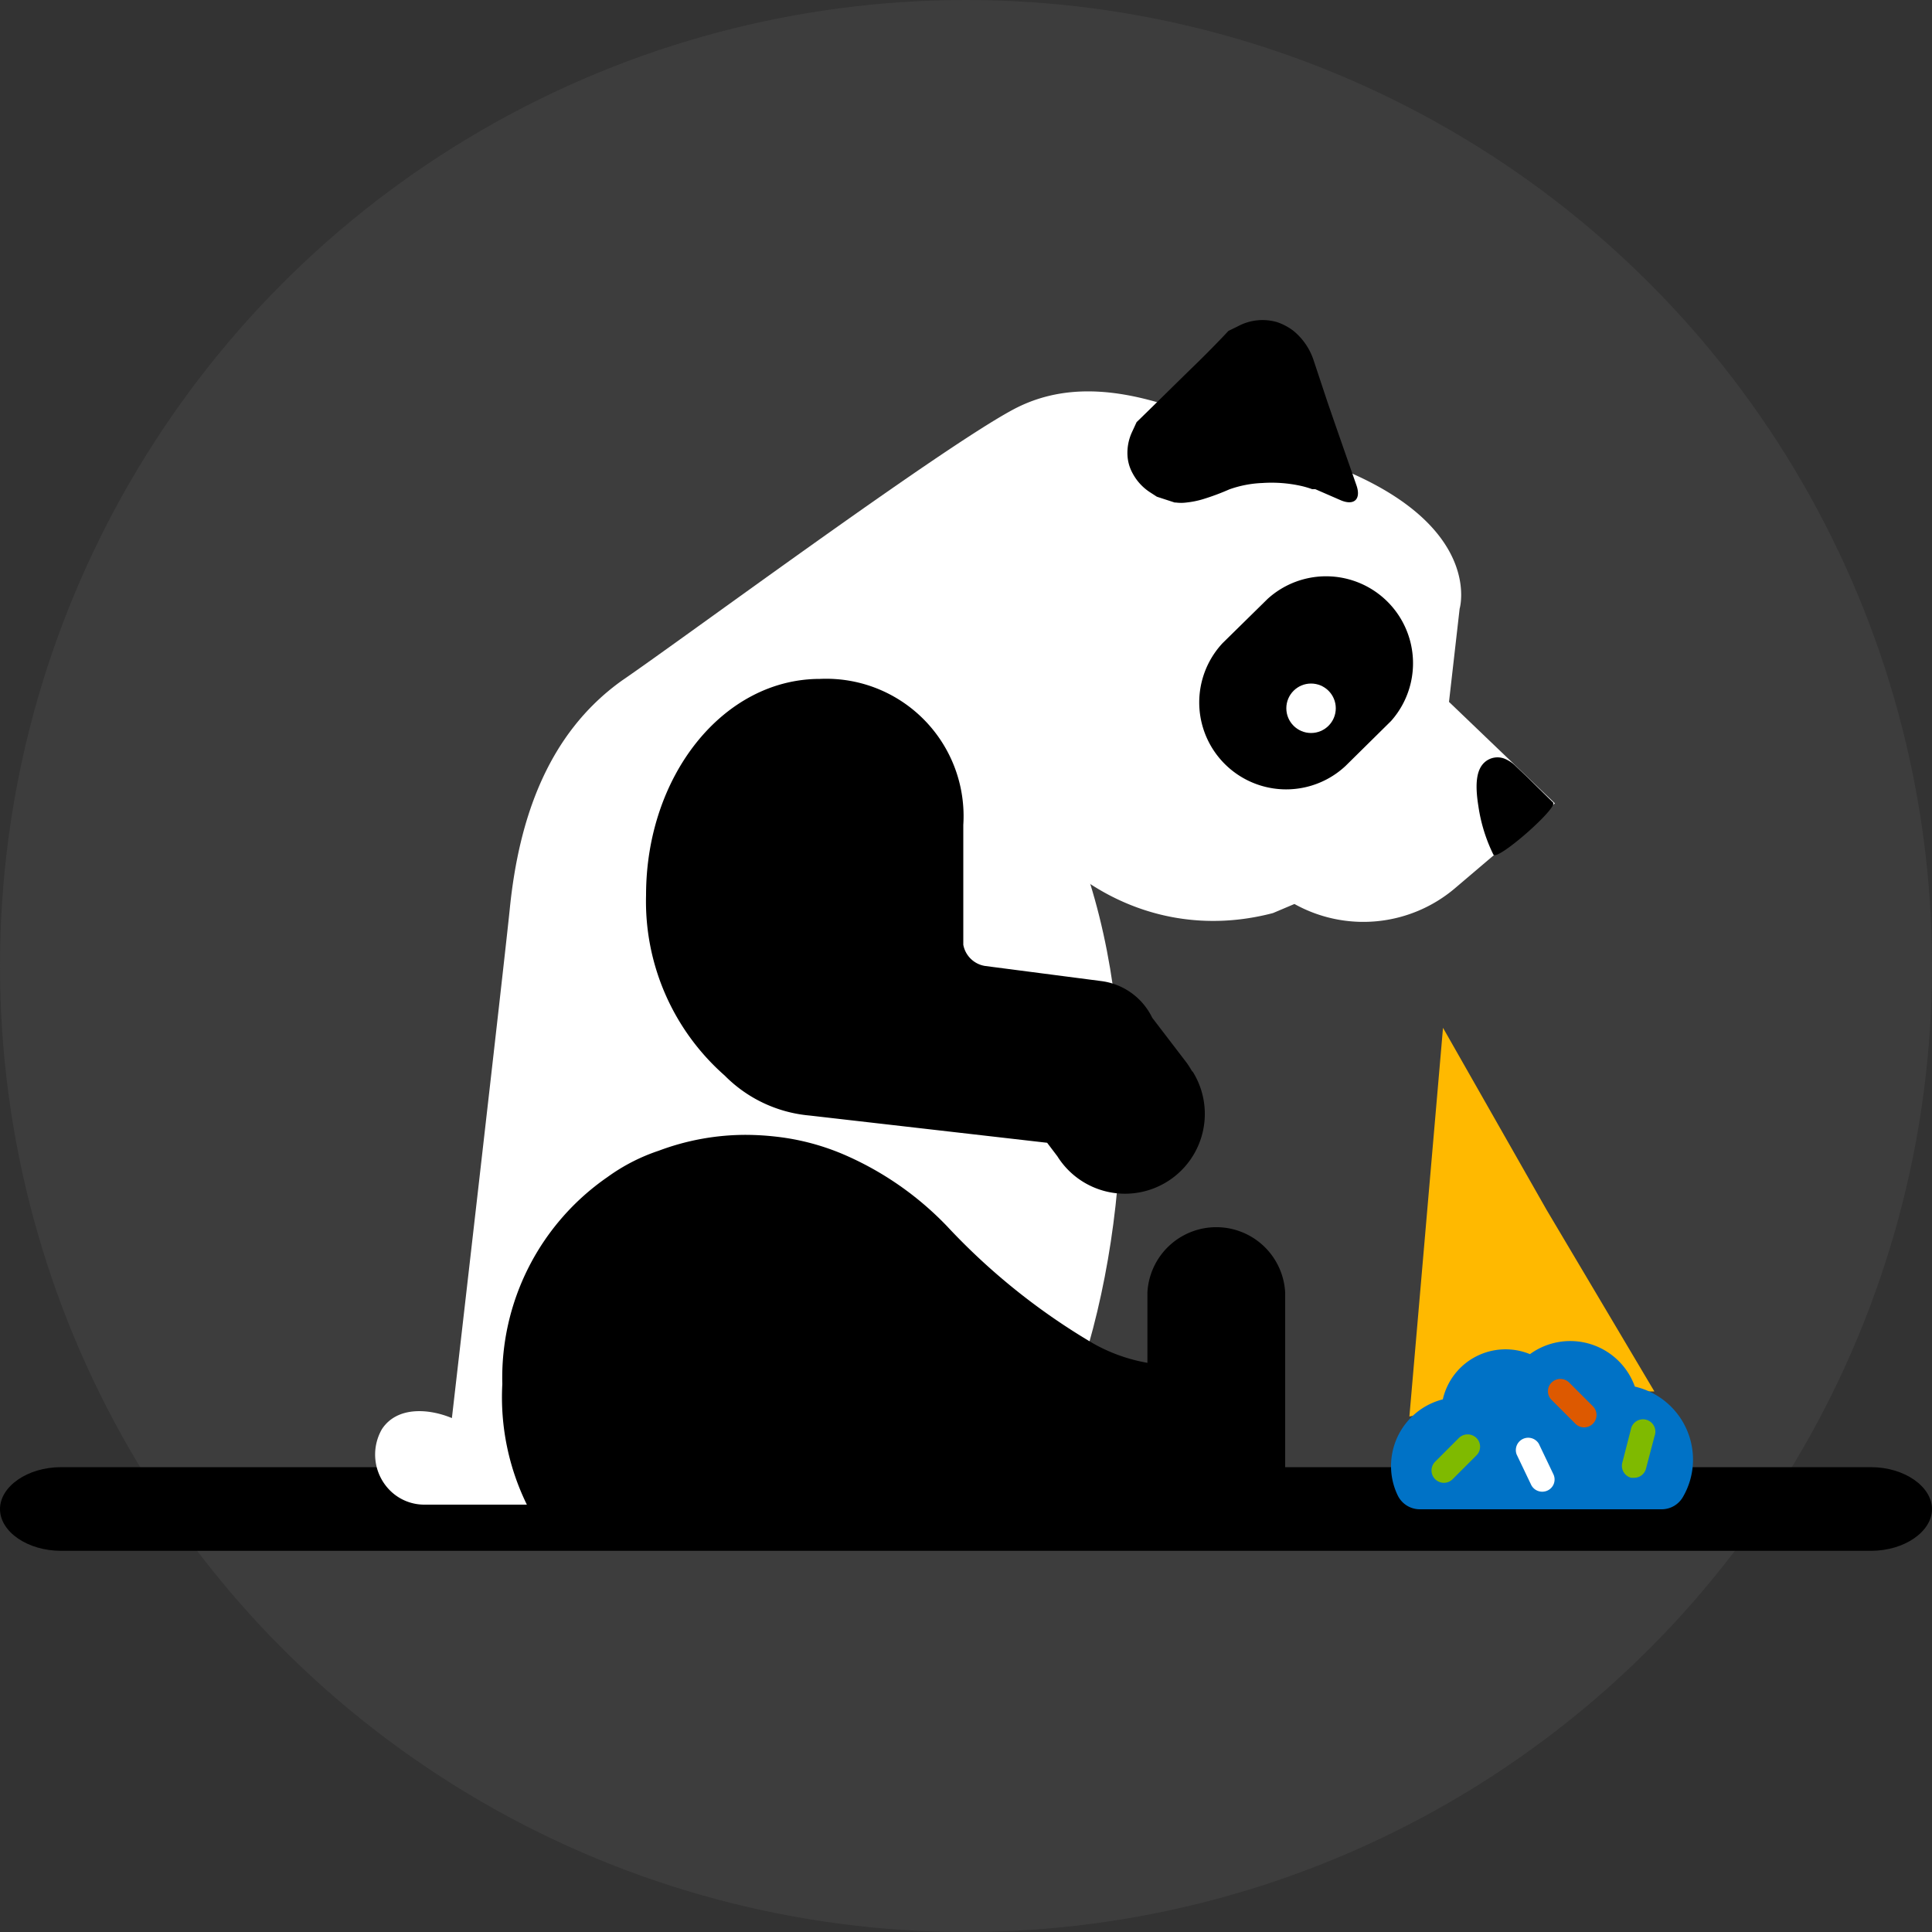 <svg focusable="false"  xmlns="http://www.w3.org/2000/svg" viewBox="0 0 100 100">
  <rect x="0" y="0" width="100" height="100" fill="#333333" stroke="none"/>
  <defs>
    <style>
      .cls-1{fill:#3d3d3d;}.cls-2,.cls-3{fill:#fff;}.cls-3{stroke:#000;stroke-miterlimit:10;stroke-width:8.05px;}.cls-4{fill:#ffb900;}.cls-5{fill:#0072c6;}.cls-6{fill:#7fba00;}.cls-7{fill:#dd5900;}
    </style>
  </defs>
  <circle class="cls-1" cx="50" cy="50" r="50"/>
  <path d="M96.84,80.27c1.74,0,3.16-1,3.16-2.16s-1.42-2.17-3.16-2.17H3.16c-1.74,0-3.16,1-3.16,2.17s1.42,2.16,3.16,2.16Z"/>
  <path class="cls-2" d="M56.41,45.68c2.84,9.14,1.76,20.88-1.79,28.68,0,0-20.67-21.84-20.67-21.42s15-17.56,15-17.56l7.23,6.41.24,3.89"/>
  <path class="cls-2" d="M71.43,25.32l-8.81-3.54c-3.26-1.32-6.9-2.36-10.22-.56-3.87,2.09-17.07,11.86-20.2,14C28.3,38,26.85,42.48,26.39,47c-.25,2.52-3,26.4-3,26.4-1.17-.49-2.83-.63-3.62.57a2.63,2.63,0,0,0,.4,3.16,2.51,2.51,0,0,0,1.79.75H53.19s9.57-27.14-1.81-36.09L71.31,26.44"/>
  <path d="M61.71,55.46c-.09-.15-.18-.3-.28-.44l-1.79-2.34A3.41,3.41,0,0,0,57,50.78L51,50a1.36,1.36,0,0,1-1.14-1.1V42.7a7.11,7.11,0,0,0-7.42-7.56h0c-5,0-9,5-9,11.19a12,12,0,0,0,4.07,9.34,7.05,7.05,0,0,0,4.4,2.07L54.2,59.15l.53.7a4.13,4.13,0,1,0,7-4.39Z"/>
  <path class="cls-2" d="M50.8,38.17c2.07,6.51,8.23,10.89,15.09,9.09L67,46.79A7.33,7.33,0,0,0,75.28,46l5.2-4.42L75,36.33l.55-4.82s1.27-4.28-6.3-7.31"/>
  <path class="cls-3" d="M75.81,29.72"/>
  <polygon points="77.02 31.17 77.02 31.17 77.03 31.17 77.02 31.17"/>
  <path d="M69.39,25.89c.7.3,1.07-.05.82-.77s-.94-2.68-1.51-4.34L68,18.67a3.3,3.3,0,0,0-1.07-1.56,2.93,2.93,0,0,0-.84-.44,2.69,2.69,0,0,0-2,.21l-.51.25c-.44.48-1.27,1.32-1.84,1.87s-2.44,2.4-2.91,2.85l-.24.52a2.55,2.55,0,0,0-.23,1.23,2.13,2.13,0,0,0,.26.89,2.66,2.66,0,0,0,.92,1l.34.22.92.3.06,0a2.06,2.06,0,0,0,.55,0,4.58,4.58,0,0,0,.88-.18,12.16,12.16,0,0,0,1.34-.5A5.75,5.75,0,0,1,65.34,25a7.08,7.08,0,0,1,2,.15,4.94,4.94,0,0,1,.58.17l.07,0,.09,0h0Z"/>
  <polygon points="60.91 35.23 60.91 35.23 60.91 35.22 60.91 35.23"/>
  <polygon points="64.09 39.21 64.09 39.21 64.09 39.21 64.09 39.21"/>
  <polygon points="62.59 38.91 62.58 38.91 62.58 38.91 62.59 38.91"/>
  <polygon class="cls-4" points="80.05 62.62 74.69 53.2 72.95 73.32 78.73 72.05 85.63 72.02 80.05 62.62"/>
  <path class="cls-5" d="M84.62,71.77a3.55,3.55,0,0,0-5.43-1.68,3.33,3.33,0,0,0-4.51,2.34A3.56,3.56,0,0,0,72,75.87a3.48,3.48,0,0,0,.34,1.52,1.27,1.27,0,0,0,1.15.73H86a1.27,1.27,0,0,0,1.11-.64,3.83,3.83,0,0,0,.52-1.93A3.88,3.88,0,0,0,84.62,71.77Z"/>
  <path d="M69.64,39.65a4.5,4.5,0,0,1-6.36-6.36L65.61,31A4.5,4.5,0,0,1,72,37.32Z"/>
  <circle class="cls-2" cx="67.86" cy="36.66" r="1.28"/>
  <path d="M80.39,41.54l-1.28-1.26-.65-.62a1.75,1.75,0,0,0-.61-.4,1,1,0,0,0-1,.19c-.42.37-.52,1.09-.33,2.27a8.41,8.41,0,0,0,.78,2.52C77.53,44.56,80.66,41.8,80.39,41.54Z"/>
  <path class="cls-6" d="M74.74,76.75a.64.64,0,0,1-.46-1.09l1.23-1.23a.65.65,0,0,1,.91,0,.63.63,0,0,1,0,.9l-1.23,1.23A.63.63,0,0,1,74.74,76.75Z"/>
  <path class="cls-7" d="M82,73.88a.63.63,0,0,1-.46-.19l-1.23-1.23a.63.63,0,0,1,0-.9.65.65,0,0,1,.91,0l1.23,1.23A.64.64,0,0,1,82,73.88Z"/>
  <path class="cls-2" d="M79.83,77.21a.64.64,0,0,1-.58-.36l-.75-1.57a.64.64,0,0,1,1.15-.55l.75,1.57a.63.63,0,0,1-.3.85A.66.66,0,0,1,79.83,77.21Z"/>
  <path class="cls-6" d="M84.59,76.49l-.16,0a.64.64,0,0,1-.46-.78L84.41,74a.64.64,0,1,1,1.23.33L85.2,76A.63.63,0,0,1,84.59,76.49Z"/>
  <path d="M66.52,66.9a3.57,3.57,0,0,0-7.13,0v3.64a8.76,8.76,0,0,1-2.8-1A33.69,33.69,0,0,1,49,63.45a16.39,16.39,0,0,0-5.32-3.69,12.4,12.4,0,0,0-3.45-.92,14.2,14.2,0,0,0-1.61-.1,12.81,12.81,0,0,0-4.52.82,9.77,9.77,0,0,0-2.65,1.36A12.62,12.62,0,0,0,26,71.64,12.62,12.62,0,0,0,27.33,78h37.3A1.93,1.93,0,0,0,66,77.34,1.88,1.88,0,0,0,66.52,76V66.9Z"/>
</svg>